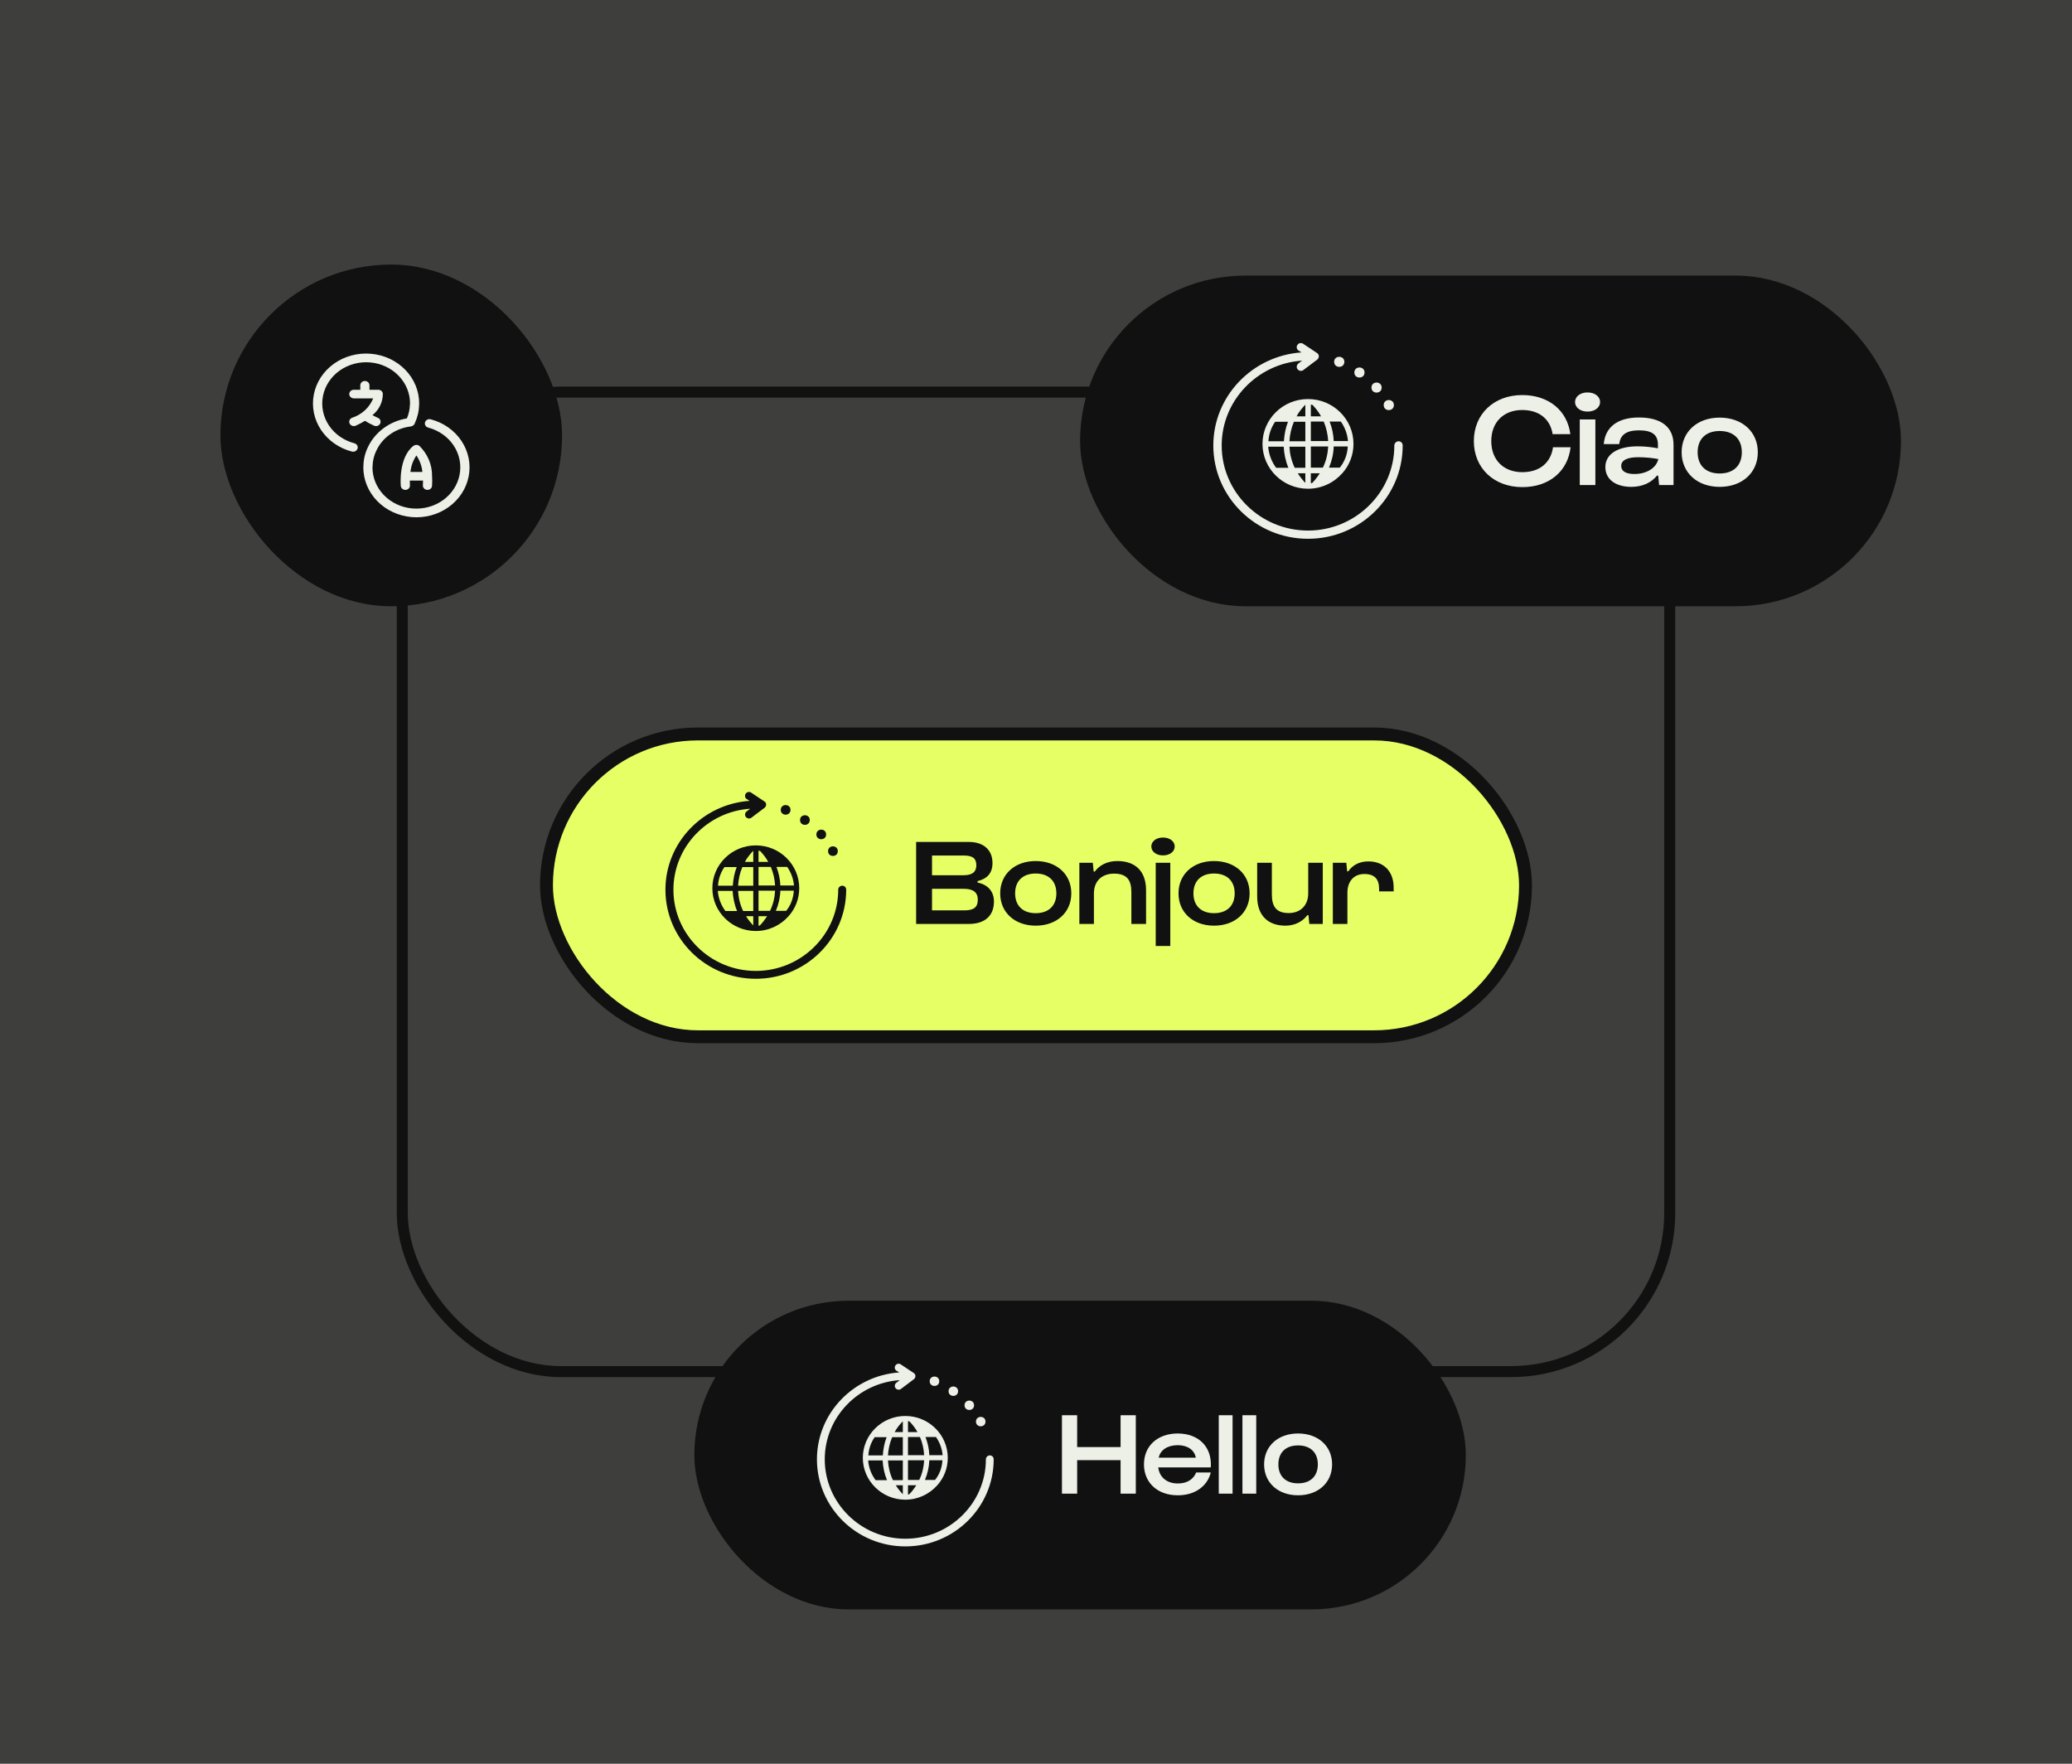 <?xml version="1.0" encoding="UTF-8"?> <svg xmlns="http://www.w3.org/2000/svg" width="188" height="160" viewBox="0 0 188 160" fill="none"><rect x="0" y="0" width="188" height="160" fill="#333333" stroke="none"/><rect width="188" height="160" fill="#848A77" fill-opacity="0.15"></rect><rect x="36.5" y="35.57" width="115" height="88.859" rx="14.4" stroke="#111111"></rect><rect x="49.584" y="66.584" width="88.831" height="27.468" rx="13.734" fill="#E6FF65"></rect><rect x="49.584" y="66.584" width="88.831" height="27.468" rx="13.734" stroke="#111111" stroke-width="1.169"></rect><path d="M68.576 76.692C66.402 76.692 64.635 78.433 64.635 80.575C64.635 82.717 66.402 84.458 68.576 84.458C69.76 84.458 70.821 83.936 71.546 83.117H71.564V83.1C72.165 82.421 72.518 81.532 72.518 80.575C72.518 78.433 70.751 76.692 68.576 76.692ZM69.867 82.629H68.824V80.801H70.327C70.292 81.428 70.15 82.054 69.867 82.629ZM66.969 80.818H68.347V82.647H67.428C67.145 82.054 67.004 81.445 66.969 80.818ZM68.347 78.659V80.348H66.969C67.004 79.773 67.127 79.198 67.357 78.659H68.347ZM68.824 80.331V78.642H69.938C70.168 79.182 70.292 79.756 70.327 80.331H68.824ZM68.824 77.179C68.878 77.179 68.913 77.179 68.966 77.197C69.266 77.51 69.514 77.841 69.708 78.189H68.824V77.179ZM68.347 78.189H67.587C67.782 77.823 68.047 77.492 68.347 77.179V78.189ZM65.731 78.659H66.845C66.633 79.199 66.527 79.773 66.491 80.348H65.148C65.183 79.721 65.395 79.147 65.731 78.659ZM65.13 80.818H66.474C66.509 81.445 66.632 82.055 66.88 82.647H65.82C65.431 82.124 65.183 81.497 65.13 80.818ZM68.347 83.953C68.1 83.692 67.87 83.412 67.693 83.117H68.347V83.953ZM68.824 83.97V83.117H69.602C69.407 83.412 69.195 83.709 68.93 83.97H68.824ZM71.334 82.629H70.397C70.644 82.037 70.786 81.428 70.804 80.801H72.023C71.988 81.497 71.741 82.124 71.334 82.629ZM72.041 80.331H70.804C70.786 79.756 70.662 79.199 70.45 78.642H71.422C71.776 79.147 71.988 79.721 72.041 80.331Z" fill="#111111"></path><path d="M76.426 80.348C76.231 80.348 76.054 80.504 76.054 80.714C76.054 84.771 72.696 88.079 68.578 88.079C64.46 88.079 61.102 84.77 61.102 80.713C61.102 76.83 64.177 73.627 68.065 73.365L67.747 73.609C67.588 73.731 67.552 73.957 67.677 74.114C67.747 74.201 67.853 74.253 67.96 74.253C68.03 74.253 68.118 74.235 68.172 74.184L69.374 73.278C69.462 73.209 69.515 73.104 69.515 72.983C69.515 72.861 69.445 72.756 69.356 72.704L68.154 71.903C67.995 71.798 67.765 71.834 67.659 72.008C67.552 72.164 67.588 72.391 67.765 72.495L68.012 72.652C63.753 72.948 60.377 76.447 60.377 80.713C60.377 85.171 64.053 88.792 68.578 88.792C73.103 88.792 76.778 85.17 76.778 80.713C76.779 80.504 76.62 80.348 76.425 80.348H76.426Z" fill="#111111"></path><path d="M76.017 77.214C76.017 77.794 75.134 77.794 75.134 77.214C75.134 76.633 76.017 76.633 76.017 77.214Z" fill="#111111"></path><path d="M74.957 75.698C74.957 76.279 74.073 76.279 74.073 75.698C74.073 75.118 74.957 75.118 74.957 75.698Z" fill="#111111"></path><path d="M73.474 74.392C73.474 74.973 72.59 74.973 72.59 74.392C72.59 73.812 73.474 73.812 73.474 74.392Z" fill="#111111"></path><path d="M71.726 73.47C71.726 74.05 70.842 74.05 70.842 73.47C70.842 72.889 71.726 72.889 71.726 73.47Z" fill="#111111"></path><path d="M87.909 83.818H83.123V76.379H87.909C89.263 76.379 90.052 77.123 90.052 78.288C90.052 79.21 89.574 79.721 88.697 79.932V80.065C89.618 80.243 90.185 80.853 90.185 81.786C90.185 83.019 89.419 83.818 87.909 83.818ZM84.566 77.611V79.399H87.431C88.219 79.399 88.586 79.099 88.586 78.499C88.586 77.889 88.275 77.611 87.464 77.611H84.566ZM84.566 80.631V82.586H87.509C88.375 82.586 88.719 82.286 88.719 81.62C88.719 80.964 88.319 80.631 87.453 80.631H84.566ZM90.751 81.042C90.751 79.31 92.073 78.111 93.972 78.111C95.881 78.111 97.203 79.31 97.203 81.042C97.203 82.774 95.881 83.974 93.972 83.974C92.073 83.974 90.751 82.774 90.751 81.042ZM92.106 81.042C92.106 82.164 92.806 82.841 93.972 82.841C95.149 82.841 95.848 82.164 95.848 81.042C95.848 79.921 95.149 79.243 93.972 79.243C92.806 79.243 92.106 79.921 92.106 81.042ZM99.255 83.818H97.934V78.266H99.156L99.233 79.066H99.333C99.744 78.499 100.455 78.111 101.376 78.111C102.997 78.111 103.986 79.01 103.986 80.764V83.818H102.653V80.931C102.653 79.81 102.231 79.254 101.077 79.254C99.977 79.254 99.255 79.932 99.255 81.042V83.818ZM104.464 76.789C104.464 76.334 104.897 75.979 105.519 75.979C106.152 75.979 106.585 76.334 106.585 76.789C106.585 77.245 106.152 77.6 105.519 77.6C104.897 77.6 104.464 77.245 104.464 76.789ZM106.185 78.266V85.817H104.863V78.266H106.185ZM106.93 81.042C106.93 79.31 108.252 78.111 110.15 78.111C112.06 78.111 113.382 79.31 113.382 81.042C113.382 82.774 112.06 83.974 110.15 83.974C108.252 83.974 106.93 82.774 106.93 81.042ZM108.285 81.042C108.285 82.164 108.984 82.841 110.15 82.841C111.327 82.841 112.027 82.164 112.027 81.042C112.027 79.921 111.327 79.243 110.15 79.243C108.984 79.243 108.285 79.921 108.285 81.042ZM118.699 78.266H120.02V83.818H118.799L118.721 83.019H118.621C118.21 83.585 117.5 83.974 116.633 83.974C115.068 83.974 114.068 83.074 114.068 81.32V78.266H115.401V81.153C115.401 82.275 115.834 82.83 116.933 82.83C117.977 82.83 118.699 82.153 118.699 81.042V78.266ZM122.255 83.818H120.933V78.266H122.155L122.233 79.043H122.333C122.71 78.51 123.299 78.144 124.154 78.144C125.597 78.144 126.452 79.088 126.452 80.52V80.865H125.131V80.642C125.131 79.787 124.753 79.288 123.798 79.288C122.81 79.288 122.255 79.987 122.255 80.987V83.818Z" fill="#111111"></path><rect x="63.571" y="118.571" width="68.857" height="26.857" rx="13.429" fill="#111111"></rect><rect x="63.571" y="118.571" width="68.857" height="26.857" rx="13.429" stroke="#111111" stroke-width="1.143"></rect><path d="M82.141 128.454C80.015 128.454 78.287 130.156 78.287 132.251C78.287 134.345 80.015 136.048 82.141 136.048C83.299 136.048 84.336 135.537 85.045 134.737H85.062V134.719C85.65 134.056 85.995 133.187 85.995 132.251C85.995 130.156 84.267 128.454 82.141 128.454ZM83.403 134.259H82.384V132.472H83.853C83.818 133.085 83.68 133.697 83.403 134.259ZM80.569 132.489H81.917V134.277H81.019C80.742 133.697 80.604 133.102 80.569 132.489ZM81.917 130.378V132.029H80.569C80.603 131.467 80.724 130.905 80.949 130.378H81.917ZM82.384 132.012V130.361H83.472C83.697 130.889 83.818 131.45 83.853 132.012H82.384ZM82.384 128.93C82.436 128.93 82.47 128.93 82.522 128.948C82.816 129.254 83.058 129.577 83.248 129.918H82.384V128.93ZM81.917 129.918H81.174C81.364 129.56 81.624 129.237 81.917 128.93V129.918ZM79.359 130.377H80.448C80.241 130.905 80.137 131.467 80.103 132.029H78.789C78.823 131.416 79.031 130.854 79.359 130.377ZM78.771 132.489H80.085C80.119 133.102 80.24 133.698 80.483 134.277H79.446C79.066 133.766 78.823 133.153 78.771 132.489ZM81.917 135.554C81.675 135.298 81.451 135.025 81.278 134.736H81.917V135.554ZM82.384 135.57V134.736H83.144C82.953 135.025 82.746 135.315 82.487 135.57H82.384ZM84.838 134.259H83.921C84.163 133.681 84.301 133.085 84.319 132.472H85.511C85.477 133.153 85.235 133.766 84.838 134.259ZM85.529 132.012H84.319C84.301 131.45 84.181 130.905 83.973 130.361H84.924C85.269 130.854 85.477 131.416 85.529 132.012Z" fill="#EDF0E7"></path><path d="M89.816 132.029C89.626 132.029 89.453 132.182 89.453 132.387C89.453 136.354 86.169 139.589 82.143 139.589C78.116 139.588 74.833 136.353 74.833 132.386C74.833 128.59 77.84 125.457 81.641 125.202L81.33 125.44C81.175 125.559 81.14 125.78 81.261 125.933C81.33 126.018 81.434 126.07 81.538 126.07C81.607 126.07 81.693 126.052 81.746 126.002L82.921 125.117C83.007 125.049 83.059 124.946 83.059 124.827C83.059 124.708 82.99 124.606 82.904 124.555L81.728 123.772C81.573 123.669 81.348 123.704 81.244 123.874C81.14 124.027 81.175 124.249 81.348 124.351L81.59 124.504C77.425 124.793 74.124 128.215 74.124 132.386C74.124 136.745 77.719 140.286 82.142 140.286C86.567 140.286 90.161 136.744 90.161 132.386C90.161 132.182 90.006 132.029 89.816 132.029H89.816Z" fill="#EDF0E7"></path><path d="M89.417 128.965C89.417 129.532 88.553 129.532 88.553 128.965C88.553 128.397 89.417 128.397 89.417 128.965Z" fill="#EDF0E7"></path><path d="M88.381 127.483C88.381 128.051 87.517 128.051 87.517 127.483C87.517 126.915 88.381 126.915 88.381 127.483Z" fill="#EDF0E7"></path><path d="M86.93 126.206C86.93 126.774 86.066 126.774 86.066 126.206C86.066 125.639 86.93 125.639 86.93 126.206Z" fill="#EDF0E7"></path><path d="M85.221 125.303C85.221 125.871 84.356 125.871 84.356 125.303C84.356 124.735 85.221 124.735 85.221 125.303Z" fill="#EDF0E7"></path><path d="M97.735 135.5H96.354V128.384H97.735V131.273H101.675V128.384H103.056V135.5H101.675V132.462H97.735V135.5ZM103.796 132.845C103.796 131.167 105.028 130.052 106.844 130.041C108.756 130.041 109.988 131.252 109.86 133.121H105.092C105.198 134.002 105.867 134.576 106.855 134.576C107.704 134.587 108.288 134.194 108.533 133.578H109.86C109.552 134.831 108.405 135.659 106.855 135.649C105.038 135.649 103.796 134.512 103.796 132.845ZM105.134 132.239H108.501C108.373 131.528 107.747 131.103 106.855 131.103C105.962 131.103 105.272 131.528 105.134 132.239ZM111.836 128.384V135.5H110.583V128.384H111.836ZM113.983 128.384V135.5H112.73V128.384H113.983ZM114.697 132.845C114.697 131.188 115.96 130.041 117.777 130.041C119.603 130.041 120.867 131.188 120.867 132.845C120.867 134.502 119.603 135.649 117.777 135.649C115.96 135.649 114.697 134.502 114.697 132.845ZM115.992 132.845C115.992 133.918 116.661 134.565 117.777 134.565C118.902 134.565 119.571 133.918 119.571 132.845C119.571 131.772 118.902 131.124 117.777 131.124C116.661 131.124 115.992 131.772 115.992 132.845Z" fill="#EDF0E7"></path><rect x="20.624" y="24.624" width="29.751" height="29.751" rx="14.876" fill="#111111"></rect><rect x="20.624" y="24.624" width="29.751" height="29.751" rx="14.876" stroke="#111111" stroke-width="1.249"></rect><path d="M33.86 36.139H32.105C31.875 36.139 31.69 35.964 31.69 35.748C31.69 35.532 31.875 35.357 32.105 35.357H32.693L32.691 34.954C32.691 34.739 32.878 34.563 33.108 34.563C33.338 34.563 33.523 34.739 33.523 34.954V35.357H34.322C34.532 35.357 34.712 35.506 34.735 35.703C34.747 36.455 34.403 37.173 33.794 37.662C33.953 37.749 34.117 37.83 34.291 37.907C34.393 37.951 34.471 38.03 34.507 38.128C34.546 38.226 34.54 38.334 34.494 38.428C34.445 38.522 34.362 38.595 34.256 38.63C34.154 38.665 34.038 38.66 33.939 38.615C33.651 38.487 33.377 38.34 33.114 38.176C32.847 38.342 32.571 38.489 32.281 38.615C32.074 38.707 31.825 38.623 31.728 38.428C31.63 38.232 31.719 37.999 31.927 37.907C32.82 37.618 33.529 36.97 33.86 36.139ZM38.011 40.424C38.024 40.429 38.036 40.435 38.047 40.442C38.801 41.18 39.215 42.165 39.203 43.186C39.203 43.193 39.207 43.198 39.207 43.205L39.205 43.217C39.222 43.506 39.222 43.795 39.201 44.084C39.184 44.286 39.002 44.442 38.788 44.442C38.776 44.442 38.764 44.441 38.753 44.44H38.751C38.643 44.432 38.54 44.383 38.469 44.303C38.397 44.224 38.362 44.122 38.372 44.018C38.382 43.911 38.386 43.761 38.384 43.596H37.184C37.182 43.761 37.186 43.911 37.195 44.018C37.205 44.122 37.17 44.224 37.099 44.303C37.027 44.382 36.925 44.432 36.815 44.44C36.803 44.441 36.791 44.442 36.78 44.442C36.565 44.442 36.384 44.287 36.366 44.084C36.357 43.979 36.15 41.501 37.518 40.442H37.52C37.532 40.436 37.543 40.429 37.557 40.424C37.646 40.367 37.756 40.347 37.862 40.366C37.887 40.37 37.912 40.378 37.937 40.386C37.962 40.396 37.988 40.408 38.011 40.424ZM37.783 41.319C37.479 41.769 37.292 42.282 37.242 42.814H38.326C38.274 42.283 38.088 41.769 37.783 41.319ZM39.078 38.037C38.855 37.979 38.627 38.101 38.565 38.31C38.504 38.518 38.633 38.733 38.855 38.791C39.812 39.043 40.635 39.623 41.161 40.415C41.687 41.208 41.88 42.157 41.698 43.076C41.518 43.995 40.977 44.817 40.185 45.381C39.393 45.945 38.405 46.21 37.416 46.125C36.424 46.04 35.504 45.609 34.834 44.919C34.165 44.228 33.794 43.328 33.794 42.393C33.802 42.365 33.806 42.336 33.806 42.306C33.812 41.807 33.929 41.316 34.154 40.864C34.716 39.671 35.904 38.844 37.284 38.685C37.3 38.682 37.313 38.677 37.329 38.671C37.408 38.653 37.481 38.614 37.537 38.559C37.555 38.539 37.572 38.518 37.586 38.495C37.595 38.483 37.605 38.471 37.615 38.458C37.62 38.444 37.624 38.43 37.63 38.416L37.636 38.398C37.879 37.875 38.013 37.312 38.024 36.741C38.032 36.697 38.036 36.652 38.034 36.607C38.036 35.476 37.588 34.386 36.776 33.55C35.964 32.714 34.851 32.194 33.651 32.092C32.453 31.989 31.257 32.312 30.298 32.996C29.34 33.681 28.688 34.678 28.474 35.789C28.257 36.902 28.493 38.051 29.133 39.008C29.773 39.966 30.772 40.664 31.931 40.966C31.968 40.975 32.005 40.98 32.041 40.98C32.25 40.979 32.426 40.834 32.455 40.64C32.482 40.446 32.352 40.263 32.151 40.211C31.193 39.96 30.37 39.381 29.842 38.589C29.316 37.797 29.123 36.848 29.303 35.928C29.483 35.01 30.022 34.187 30.812 33.622C31.605 33.058 32.594 32.792 33.585 32.877C34.575 32.962 35.495 33.392 36.165 34.083C36.836 34.773 37.207 35.674 37.205 36.609C37.199 36.637 37.193 36.666 37.193 36.696C37.184 37.128 37.091 37.554 36.919 37.955C35.361 38.215 34.041 39.183 33.394 40.54C33.127 41.08 32.984 41.666 32.975 42.261C32.967 42.306 32.965 42.35 32.965 42.395C32.965 43.525 33.413 44.615 34.223 45.45C35.033 46.285 36.148 46.805 37.346 46.908C38.544 47.011 39.739 46.689 40.697 46.007C41.656 45.323 42.307 44.328 42.525 43.216C42.742 42.105 42.508 40.957 41.87 39.998C41.232 39.04 40.237 38.34 39.078 38.037Z" fill="#EDF0E7"></path><rect x="98.612" y="25.612" width="73.258" height="28.776" rx="14.388" fill="#111111"></rect><rect x="98.612" y="25.612" width="73.258" height="28.776" rx="14.388" stroke="#111111" stroke-width="1.224"></rect><path d="M118.678 36.201C116.401 36.201 114.549 38.025 114.549 40.269C114.549 42.513 116.401 44.337 118.678 44.337C119.919 44.337 121.03 43.79 121.789 42.932H121.808V42.914C122.437 42.203 122.807 41.272 122.807 40.269C122.807 38.025 120.956 36.201 118.678 36.201ZM120.03 42.421H118.938V40.505H120.512C120.475 41.163 120.327 41.819 120.03 42.421ZM116.994 40.524H118.438V42.439H117.476C117.179 41.819 117.031 41.18 116.994 40.524ZM118.438 38.262V40.031H116.994C117.031 39.429 117.16 38.827 117.401 38.262H118.438ZM118.938 40.013V38.244H120.105C120.345 38.81 120.475 39.411 120.512 40.013H118.938ZM118.938 36.711C118.994 36.711 119.031 36.711 119.086 36.73C119.401 37.058 119.661 37.404 119.864 37.769H118.938V36.711ZM118.438 37.769H117.642C117.846 37.386 118.124 37.039 118.438 36.711V37.769ZM115.698 38.261H116.864C116.642 38.827 116.531 39.429 116.494 40.031H115.086C115.123 39.375 115.345 38.773 115.698 38.261ZM115.068 40.524H116.475C116.512 41.181 116.642 41.819 116.901 42.439H115.79C115.383 41.892 115.123 41.235 115.068 40.524ZM118.438 43.807C118.179 43.534 117.938 43.242 117.753 42.932H118.438V43.807ZM118.938 43.825V42.932H119.752C119.548 43.242 119.326 43.552 119.048 43.825H118.938ZM121.567 42.421H120.586C120.845 41.801 120.993 41.163 121.012 40.505H122.289C122.252 41.235 121.993 41.892 121.567 42.421ZM122.308 40.013H121.012C120.993 39.411 120.863 38.827 120.641 38.244H121.66C122.03 38.773 122.252 39.375 122.308 40.013Z" fill="#EDF0E7"></path><path d="M126.902 40.031C126.698 40.031 126.513 40.195 126.513 40.415C126.513 44.665 122.995 48.131 118.68 48.131C114.366 48.13 110.848 44.664 110.848 40.414C110.848 36.346 114.07 32.99 118.143 32.716L117.81 32.971C117.644 33.099 117.606 33.336 117.736 33.5C117.81 33.591 117.921 33.646 118.033 33.646C118.106 33.646 118.199 33.627 118.255 33.573L119.514 32.625C119.606 32.552 119.662 32.442 119.662 32.315C119.662 32.188 119.588 32.078 119.496 32.023L118.236 31.184C118.07 31.075 117.829 31.111 117.717 31.294C117.606 31.458 117.644 31.695 117.829 31.805L118.088 31.969C113.626 32.279 110.089 35.945 110.089 40.414C110.089 45.084 113.94 48.877 118.68 48.877C123.42 48.877 127.271 45.083 127.271 40.414C127.272 40.195 127.105 40.031 126.902 40.031H126.902Z" fill="#EDF0E7"></path><path d="M126.473 36.748C126.473 37.355 125.548 37.355 125.548 36.748C125.548 36.139 126.473 36.139 126.473 36.748Z" fill="#EDF0E7"></path><path d="M125.364 35.16C125.364 35.768 124.438 35.768 124.438 35.16C124.438 34.552 125.364 34.552 125.364 35.16Z" fill="#EDF0E7"></path><path d="M123.81 33.792C123.81 34.401 122.884 34.401 122.884 33.792C122.884 33.185 123.81 33.185 123.81 33.792Z" fill="#EDF0E7"></path><path d="M121.978 32.825C121.978 33.433 121.052 33.433 121.052 32.825C121.052 32.217 121.978 32.217 121.978 32.825Z" fill="#EDF0E7"></path><path d="M133.727 40.015C133.727 37.564 135.547 35.839 138.116 35.839C140.52 35.839 142.209 37.243 142.483 39.384H140.876C140.662 38.016 139.651 37.195 138.116 37.195C136.415 37.195 135.309 38.313 135.309 40.015C135.309 41.716 136.415 42.834 138.128 42.834C139.699 42.834 140.71 41.978 140.912 40.574H142.506C142.256 42.751 140.567 44.19 138.128 44.19C135.547 44.19 133.727 42.465 133.727 40.015ZM142.91 36.469C142.91 35.982 143.374 35.601 144.04 35.601C144.718 35.601 145.182 35.982 145.182 36.469C145.182 36.957 144.718 37.338 144.04 37.338C143.374 37.338 142.91 36.957 142.91 36.469ZM144.754 38.052V44H143.338V38.052H144.754ZM146.921 40.288H145.517C145.636 38.766 146.754 37.873 148.705 37.873C150.728 37.873 151.846 38.742 151.846 40.348V44H150.537L150.454 43.143H150.347C149.847 43.762 149.062 44.167 148.015 44.167C146.611 44.167 145.66 43.5 145.66 42.37C145.66 41.192 146.79 40.49 148.574 40.49C149.229 40.49 149.871 40.562 150.43 40.669V40.348C150.43 39.456 149.931 39.039 148.705 39.039C147.563 39.039 147.004 39.456 146.921 40.288ZM147.099 42.263C147.099 42.798 147.611 43.001 148.301 43.001C149.371 43.001 150.276 42.477 150.466 41.645C149.931 41.549 149.336 41.478 148.634 41.478C147.694 41.478 147.099 41.728 147.099 42.263ZM152.581 41.026C152.581 39.17 153.997 37.885 156.031 37.885C158.078 37.885 159.493 39.17 159.493 41.026C159.493 42.882 158.078 44.167 156.031 44.167C153.997 44.167 152.581 42.882 152.581 41.026ZM154.033 41.026C154.033 42.227 154.782 42.953 156.031 42.953C157.292 42.953 158.042 42.227 158.042 41.026C158.042 39.824 157.292 39.099 156.031 39.099C154.782 39.099 154.033 39.824 154.033 41.026Z" fill="#EDF0E7"></path></svg> 